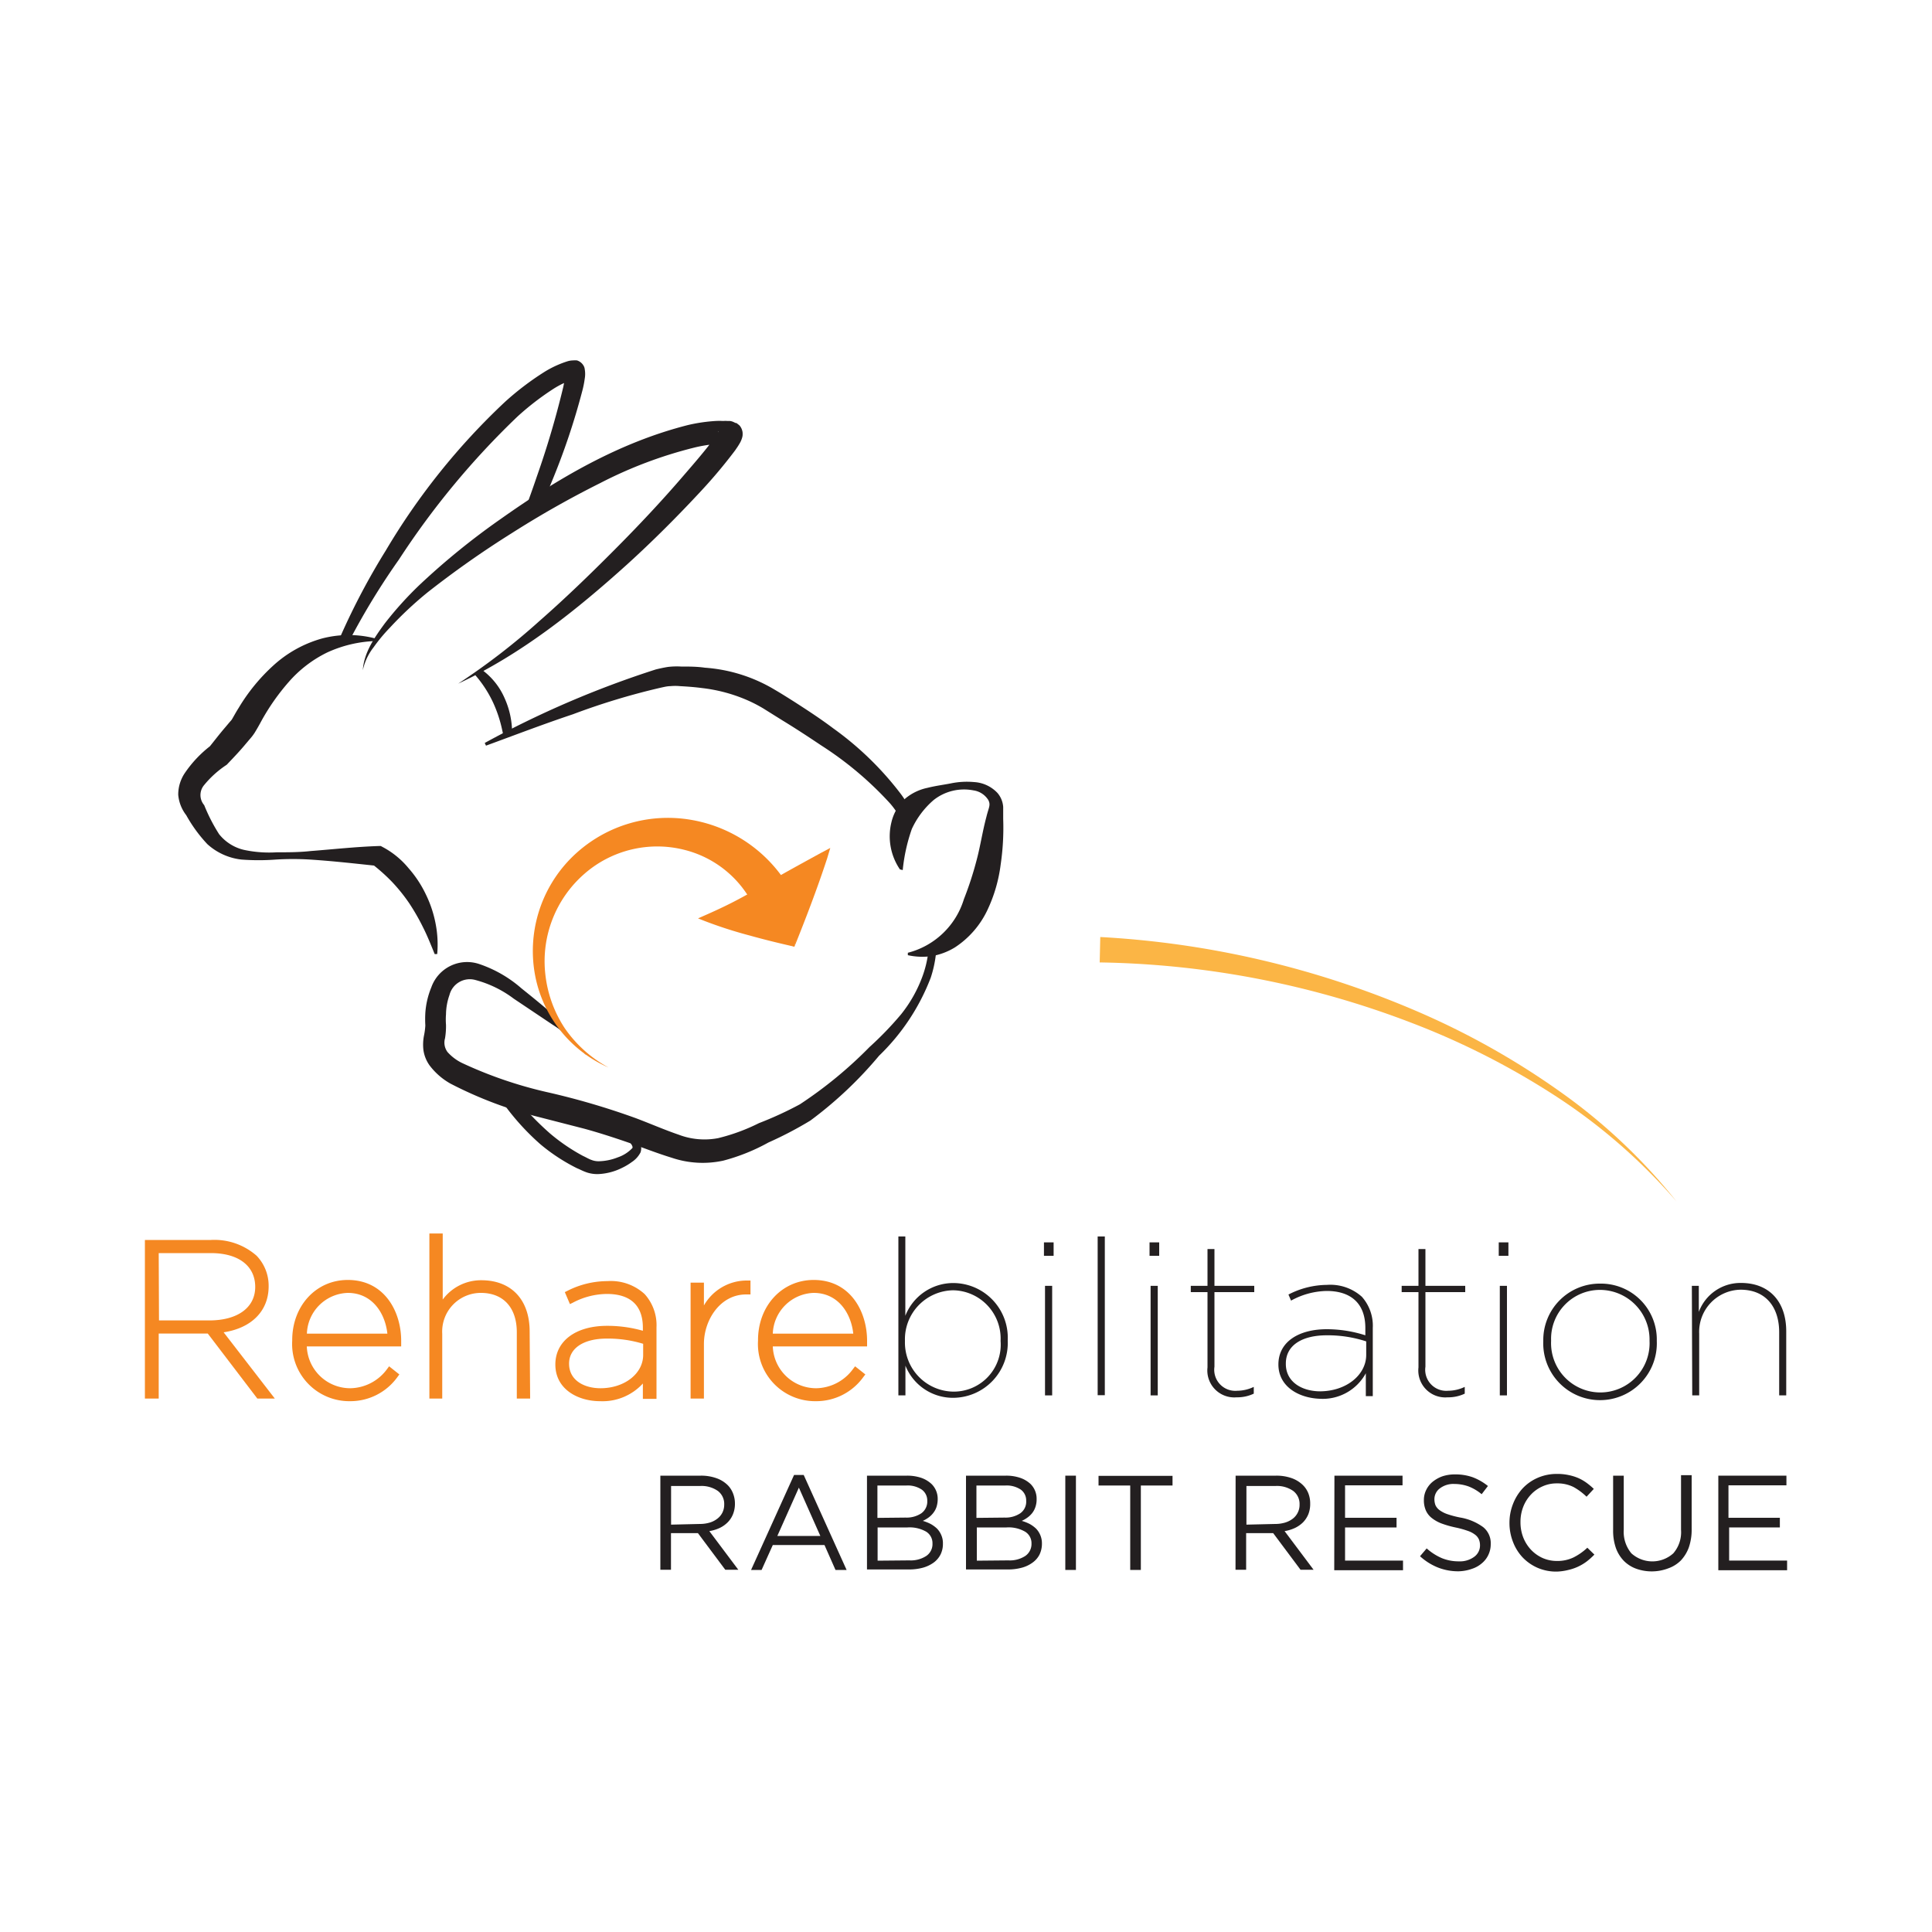 <svg xmlns="http://www.w3.org/2000/svg" viewBox="0 0 200 200"><defs><style>.cls-1{fill:#fff;}.cls-2{fill:#f58822;}.cls-3{fill:#231f20;}.cls-4{fill:#fbb545;}</style></defs><title>x</title><g id="whiteboxes"><rect class="cls-1" width="200" height="200"/></g><g id="Layer_1" data-name="Layer 1"><path class="cls-2" d="M15.33,128.7h6.51a6.32,6.32,0,0,1,4.5,1.5,4.14,4.14,0,0,1,1.14,2.93v0c0,2.66-2,4.21-4.95,4.46l5.25,6.82h-1l-5.13-6.73H16.1v6.73h-.77Zm6.3,8.32c3.24,0,5.09-1.57,5.09-3.8v-.05c0-2.36-1.82-3.78-4.93-3.78H16.1V137Z"/><path class="cls-2" d="M28.45,144.78H26.64l-5.13-6.73H16.43v6.73H15V128.36h6.84A6.6,6.6,0,0,1,26.57,130a4.49,4.49,0,0,1,1.24,3.16c0,2.55-1.77,4.32-4.66,4.76ZM27,144.12h.13l-5.2-6.77H15.77v-8.29h6c3.29,0,5.26,1.54,5.26,4.11,0,2.06-1.37,3.51-3.61,4,2.34-.48,3.71-1.92,3.71-4a3.81,3.81,0,0,0-1-2.74,6,6,0,0,0-4.26-1.4H15.66v15.09h.11v-6.73h6l.17.13Zm-10.54-7.43h5.2c2.94,0,4.76-1.33,4.76-3.47s-1.68-3.5-4.6-3.5H16.43Z"/><path class="cls-2" d="M30.62,138.78v-.05c0-3.33,2.3-5.89,5.42-5.89,3.42,0,5.2,2.92,5.2,6v.25H31.41a4.88,4.88,0,0,0,4.86,5A5.14,5.14,0,0,0,40.34,142l.54.43a5.67,5.67,0,0,1-10.26-3.6Zm9.83-.39c-.11-2.47-1.62-4.88-4.45-4.88-2.57,0-4.46,2.09-4.59,4.88Z"/><path class="cls-2" d="M36.25,145.05a5.92,5.92,0,0,1-6-6.27v-.05c0-3.55,2.47-6.23,5.75-6.23,3.8,0,5.53,3.27,5.53,6.3v.58H31.76a4.5,4.5,0,0,0,4.51,4.33,4.81,4.81,0,0,0,3.81-2l.2-.27,1.06.84-.19.26A6,6,0,0,1,36.25,145.05ZM36,133.17c-2.9,0-5.09,2.39-5.09,5.56v.05a5.34,5.34,0,0,0,9.46,3.65l0,0a5.43,5.43,0,0,1-4.12,2,5.23,5.23,0,0,1-5.19-5.31l0-.34,0-.34c.14-3,2.21-5.2,4.92-5.2,3.12,0,4.67,2.69,4.78,5.2l0,.34h.11C40.88,136,39.35,133.17,36,133.17Zm-4.27,4.89H40.1c-.22-2.09-1.55-4.22-4.1-4.22A4.37,4.37,0,0,0,31.77,138.06Z"/><path class="cls-2" d="M44.78,128h.72v7.79a4.61,4.61,0,0,1,4.37-3c3,0,4.68,2,4.68,5v6.64h-.72v-6.53c0-2.63-1.42-4.41-4-4.41a4.36,4.36,0,0,0-4.28,4.55v6.39h-.72Z"/><path class="cls-2" d="M54.88,144.78H53.5v-6.86c0-2.55-1.39-4.08-3.72-4.08a4,4,0,0,0-4,4.22v6.72H44.45V127.69h1.38v6.84a4.93,4.93,0,0,1,4-2c3.09,0,5,2,5,5.31Zm-.72-.66h.06v-6.31c0-2.86-1.67-4.64-4.35-4.64a4.92,4.92,0,0,0-1,.09,5.05,5.05,0,0,1,.88-.08c2.7,0,4.38,1.82,4.38,4.74Zm-9,0h.06v-6.06c0-.18,0-.36,0-.53l0,.07v-9.25h-.06Z"/><path class="cls-2" d="M57.82,141.25v0c0-2.37,2.13-3.65,5-3.65a13,13,0,0,1,4,.63v-.76c0-2.57-1.53-3.83-4-3.83a8,8,0,0,0-3.7,1l-.27-.63a8.84,8.84,0,0,1,4-1,4.9,4.9,0,0,1,3.6,1.23,4.5,4.5,0,0,1,1.13,3.22v7.07h-.73v-2.37a5.06,5.06,0,0,1-4.77,2.64C59.93,144.72,57.82,143.55,57.82,141.25Zm9.09-1v-1.39a12.84,12.84,0,0,0-4.1-.63c-2.5,0-4.23,1-4.23,2.92v.05c0,1.87,1.69,2.83,3.58,2.83C64.91,144,66.91,142.29,66.91,140.26Z"/><path class="cls-2" d="M62.11,145.05c-2.22,0-4.62-1.19-4.62-3.8v0c0-2.42,2.1-4,5.35-4a13.4,13.4,0,0,1,3.71.51v-.31c0-2.89-2-3.5-3.71-3.5a7.62,7.62,0,0,0-3.55.91L59,135l-.53-1.24.28-.14a9.18,9.18,0,0,1,4.15-1,5.17,5.17,0,0,1,3.83,1.34,4.8,4.8,0,0,1,1.23,3.45v7.4H66.55v-1.59A5.66,5.66,0,0,1,62.11,145.05Zm.73-7.16c-2.27,0-4.69.87-4.69,3.32v0c0,2.16,2.05,3.14,4,3.14a6.17,6.17,0,0,0,1.33-.14,6.7,6.7,0,0,1-1.28.12c-2.3,0-3.91-1.3-3.91-3.16,0-2,1.79-3.31,4.56-3.31a14.09,14.09,0,0,1,2,.14A12.61,12.61,0,0,0,62.84,137.89Zm4.38,6.23h0v-6.74a4.13,4.13,0,0,0-1-3,4.58,4.58,0,0,0-3.36-1.13,8.28,8.28,0,0,0-3.57.82v0a8.09,8.09,0,0,1,3.53-.83c2.78,0,4.38,1.51,4.38,4.16l0,2.83c0,.14,0,.28,0,.41Zm-4.41-5.55c-2.4,0-3.9,1-3.9,2.59,0,1.78,1.63,2.55,3.25,2.55,2.48,0,4.42-1.51,4.42-3.45v-1.15A12.54,12.54,0,0,0,62.81,138.57Z"/><path class="cls-2" d="M71.82,133.11h.72v3.46a5.15,5.15,0,0,1,4.82-3.69v.74h-.12c-2.74,0-4.7,2.66-4.7,5.45v5.38h-.72Z"/><path class="cls-2" d="M72.87,144.78H71.49v-12h1.38v2.36a5.11,5.11,0,0,1,4.35-2.58h.47V134h-.45c-2.7,0-4.37,2.66-4.37,5.12Zm-.72-.66h.06v-5.05c0-.21,0-.43,0-.64l0,.1v-5.09h-.06ZM77,133.21a4.17,4.17,0,0,0-2.34.87A4.45,4.45,0,0,1,77,133.3Z"/><path class="cls-2" d="M78.85,138.78v-.05c0-3.33,2.29-5.89,5.42-5.89,3.42,0,5.2,2.92,5.2,6v.25H79.63a4.9,4.9,0,0,0,4.86,5A5.15,5.15,0,0,0,88.57,142l.54.43a5.7,5.7,0,0,1-4.64,2.34A5.61,5.61,0,0,1,78.85,138.78Zm9.83-.39c-.11-2.47-1.62-4.88-4.46-4.88-2.56,0-4.45,2.09-4.59,4.88Z"/><path class="cls-2" d="M84.47,145.05a5.92,5.92,0,0,1-6-6.27v-.05c0-3.55,2.48-6.23,5.76-6.23,3.8,0,5.53,3.27,5.53,6.3v.58H80a4.49,4.49,0,0,0,4.5,4.33,4.81,4.81,0,0,0,3.81-2l.21-.27,1.06.84-.2.26A6,6,0,0,1,84.47,145.05Zm-.2-11.88c-2.9,0-5.09,2.39-5.09,5.56v.05a5.34,5.34,0,0,0,9.46,3.65l0,0a5.45,5.45,0,0,1-4.13,2,5.24,5.24,0,0,1-5.19-5.31v-.68c.15-3,2.22-5.2,4.92-5.2,3.13,0,4.68,2.69,4.79,5.2v.34h.12C89.1,136,87.58,133.17,84.27,133.17ZM80,138.06h8.33c-.22-2.09-1.55-4.22-4.1-4.22A4.38,4.38,0,0,0,80,138.06Z"/><path class="cls-3" d="M93.73,141.37v3.08H93V128h.72v8.21a5.33,5.33,0,0,1,5-3.39,5.66,5.66,0,0,1,5.6,5.91v.05a5.68,5.68,0,0,1-5.6,5.92A5.29,5.29,0,0,1,93.73,141.37Zm9.85-2.55v0a5,5,0,0,0-4.9-5.25,5.07,5.07,0,0,0-5,5.22v.05a5.08,5.08,0,0,0,5,5.22A4.86,4.86,0,0,0,103.58,138.82Z"/><path class="cls-3" d="M108.07,128.61h1V130h-1Zm.11,4.5h.74v11.34h-.74Z"/><path class="cls-3" d="M113.63,128h.74v16.43h-.74Z"/><path class="cls-3" d="M119,128.61h1V130h-1Zm.11,4.5h.74v11.34h-.74Z"/><path class="cls-3" d="M125,141.55v-7.79h-1.73v-.65H125V129.3h.72v3.81h4.12v.65h-4.12v7.72a2.18,2.18,0,0,0,2.36,2.49,4,4,0,0,0,1.71-.4v.7a4,4,0,0,1-1.78.38A2.79,2.79,0,0,1,125,141.55Z"/><path class="cls-3" d="M132.34,141.25v0c0-2.37,2.14-3.65,5-3.65a13.09,13.09,0,0,1,4,.63v-.76c0-2.57-1.53-3.83-4-3.83a7.89,7.89,0,0,0-3.69,1l-.27-.63a8.83,8.83,0,0,1,4-1,4.88,4.88,0,0,1,3.6,1.23,4.5,4.5,0,0,1,1.13,3.22v7.07h-.72v-2.37a5.08,5.08,0,0,1-4.77,2.64C134.46,144.72,132.34,143.55,132.34,141.25Zm9.09-1v-1.39a12.82,12.82,0,0,0-4.09-.63c-2.5,0-4.23,1-4.23,2.92v.05c0,1.87,1.68,2.83,3.57,2.83C139.43,144,141.43,142.29,141.43,140.26Z"/><path class="cls-3" d="M146.84,141.55v-7.79H145.1v-.65h1.74V129.3h.72v3.81h4.12v.65h-4.12v7.72a2.18,2.18,0,0,0,2.36,2.49,4,4,0,0,0,1.71-.4v.7a4,4,0,0,1-1.78.38A2.79,2.79,0,0,1,146.84,141.55Z"/><path class="cls-3" d="M155.15,128.61h1V130h-1Zm.11,4.5H156v11.34h-.74Z"/><path class="cls-3" d="M159.76,138.82v0a5.84,5.84,0,0,1,5.9-5.94,5.78,5.78,0,0,1,5.85,5.89v.05a5.88,5.88,0,1,1-11.75,0Zm11,0v-.05a5.14,5.14,0,0,0-5.13-5.24,5.06,5.06,0,0,0-5.06,5.24v.05a5.1,5.1,0,1,0,10.19,0Z"/><path class="cls-3" d="M175.14,133.11h.72v2.7a4.6,4.6,0,0,1,4.36-3c3,0,4.69,2,4.69,5v6.64h-.73v-6.53c0-2.63-1.41-4.41-4-4.41a4.36,4.36,0,0,0-4.28,4.55v6.39h-.72Z"/><path class="cls-3" d="M60.82,115.54a21.14,21.14,0,0,1,4.09,1.6,4.08,4.08,0,0,1,1,.7,1.36,1.36,0,0,1,.4,1.45,2.62,2.62,0,0,1-.9,1,6.19,6.19,0,0,1-1,.6,6.1,6.1,0,0,1-2.3.64,3.47,3.47,0,0,1-1.3-.14c-.46-.15-.72-.31-1.09-.46a19.18,19.18,0,0,1-3.76-2.46,25.25,25.25,0,0,1-5.52-6.9,43.19,43.19,0,0,1-1.92-3.93c-.57-1.34-1.05-2.7-1.72-4,1.77,2.33,3,5,4.63,7.3a30.63,30.63,0,0,0,5.49,6.38,19.43,19.43,0,0,0,3.43,2.34c.29.13.66.35.89.42a2,2,0,0,0,.83.13,5.61,5.61,0,0,0,1.88-.4,3.73,3.73,0,0,0,1.48-.93c.22-.16-.3-.81-.85-1.18A32.67,32.67,0,0,0,60.82,115.54Z"/><path class="cls-1" d="M33.52,75.31s-2.06-4.15,7.89-19.05S58.62,38.13,59.52,38.34s-4.2,17.38-11.67,28.81"/><path class="cls-3" d="M33.52,75.31a9,9,0,0,1,.19-4.88,34.84,34.84,0,0,1,1.59-4.68A71.79,71.79,0,0,1,39.93,57,69.82,69.82,0,0,1,52.28,41.6a29.39,29.39,0,0,1,4-3.05,10.54,10.54,0,0,1,2.5-1.16,2.1,2.1,0,0,1,.53-.08,2.27,2.27,0,0,1,.42,0,1.19,1.19,0,0,1,.72.62.86.86,0,0,1,.08.28,2.84,2.84,0,0,1,0,1,9.81,9.81,0,0,1-.26,1.29,71.76,71.76,0,0,1-3.16,9.38c-1.24,3-2.59,6-4.1,8.95a66.62,66.62,0,0,1-5.2,8.32,90.86,90.86,0,0,0,4.26-8.77q1.95-4.46,3.51-9.07a93.52,93.52,0,0,0,2.73-9.25c.08-.39.15-.77.2-1.12,0-.12,0-.42,0-.25l0,.13a.86.86,0,0,0,.62.51c.08,0,.07,0,.12,0s0,0-.07,0a9.16,9.16,0,0,0-1.9.93,28.19,28.19,0,0,0-3.72,2.87A83.32,83.32,0,0,0,41.3,57.92a73.77,73.77,0,0,0-5.06,8.27,34.07,34.07,0,0,0-2,4.4,14.54,14.54,0,0,0-.65,2.32A5.56,5.56,0,0,0,33.52,75.31Z"/><path class="cls-3" d="M47.43,68.18a7.16,7.16,0,0,1,4.8,4.08A8.74,8.74,0,0,1,53,75.42,8.58,8.58,0,0,1,52.9,77a13.31,13.31,0,0,1-.38,1.54c-.17-1-.31-2-.54-3a13.53,13.53,0,0,0-.91-2.76,12.22,12.22,0,0,0-1.51-2.46A13.94,13.94,0,0,0,47.43,68.18Z"/><path class="cls-1" d="M50.23,77S66.06,69.86,70.07,70c3.68.09,6.58.54,9.76,2.51,4.48,2.78,9.88,6.21,13.07,10.4a10.64,10.64,0,0,1,1.94,5.53c.42,3.12,1.86,6.09,1.73,9.27a15.05,15.05,0,0,1-4.45,9.49c-8.31,8.88-9.54,8.34-13.58,10.34-7.63,3.77-8.11.32-19.45-2.45-17.37-4.24-13.77-6.51-14-9.07s.9-8.78,8.33-3.28c4.81,3.56,7.27,5.45,7.27,6.43"/><path class="cls-3" d="M50.18,76.91A101.1,101.1,0,0,1,67.89,69.3c.41-.1.82-.19,1.26-.26A7.94,7.94,0,0,1,70.5,69c.82,0,1.64,0,2.47.12a16.27,16.27,0,0,1,7.23,2.28c.72.42,1.38.84,2.06,1.27,1.35.87,2.7,1.75,4,2.73a32.68,32.68,0,0,1,7,6.8,9.75,9.75,0,0,1,1.87,4.7c.12.81.16,1.62.3,2.37s.3,1.53.49,2.31a29.59,29.59,0,0,1,1,4.75,12.21,12.21,0,0,1-.57,4.88A22.28,22.28,0,0,1,91,109.29,41.27,41.27,0,0,1,83.89,116a38.67,38.67,0,0,1-4.34,2.27,20.25,20.25,0,0,1-4.68,1.88,10,10,0,0,1-5.33-.3c-1.63-.5-3.09-1.09-4.57-1.6s-3-1-4.46-1.4l-4.63-1.19a42,42,0,0,1-9.24-3.48,7,7,0,0,1-2.17-1.89,3.58,3.58,0,0,1-.64-1.61,4.88,4.88,0,0,1,.07-1.52,7.09,7.09,0,0,0,.13-1,11.57,11.57,0,0,1,0-1.3,8.44,8.44,0,0,1,.62-2.65,3.93,3.93,0,0,1,5-2.4A12.9,12.9,0,0,1,54,102.33c1.25,1,2.48,2,3.69,3.08.6.53,1.2,1.06,1.78,1.64a10.1,10.1,0,0,1,.81.91,2.14,2.14,0,0,1,.53,1.17h-.25c-.17-.66-.9-1.17-1.47-1.66s-1.26-1-1.91-1.41l-4-2.68a11.47,11.47,0,0,0-4-1.94A2.17,2.17,0,0,0,46.53,103a6.23,6.23,0,0,0-.36,2,7,7,0,0,0,0,1.09,7.7,7.7,0,0,1-.1,1.39,1.63,1.63,0,0,0,.26,1.43,4.86,4.86,0,0,0,1.5,1.13,43.67,43.67,0,0,0,8.72,3,76.8,76.8,0,0,1,9.29,2.72c1.51.57,3,1.22,4.41,1.7a7.5,7.5,0,0,0,4.09.36,19.94,19.94,0,0,0,4.22-1.55,37.18,37.18,0,0,0,4.24-1.95,43.84,43.84,0,0,0,7.21-5.93A34.4,34.4,0,0,0,93.28,105a13.94,13.94,0,0,0,2.24-4,11.19,11.19,0,0,0,.63-4.55,25.89,25.89,0,0,0-1-4.59c-.22-.77-.45-1.55-.62-2.34s-.29-1.6-.46-2.35a8.45,8.45,0,0,0-1.93-4,35.66,35.66,0,0,0-7.12-6c-1.3-.87-2.62-1.74-4-2.58l-2-1.25a14.76,14.76,0,0,0-2-1,16.43,16.43,0,0,0-4.32-1.11c-.75-.1-1.53-.16-2.3-.2a5.1,5.1,0,0,0-1,0c-.35,0-.72.1-1.09.18a71.64,71.64,0,0,0-9,2.73c-3,1-6,2.15-9,3.25Z"/><path class="cls-1" d="M93.28,90.05c0-.29-2.16-7.07,5.15-8.56,3.3-.68,5,.84,4.64,2.48S102.75,98.64,94,98.76"/><path class="cls-3" d="M93.16,90a6.09,6.09,0,0,1-.88-4.88,4.85,4.85,0,0,1,1.37-2.4A5.23,5.23,0,0,1,96,81.56c.83-.21,1.63-.31,2.41-.46a8.19,8.19,0,0,1,2.43-.14,3.6,3.6,0,0,1,2.42,1.13,2.48,2.48,0,0,1,.59,1.45c0,.65,0,.83,0,1.23a26.07,26.07,0,0,1-.26,4.72,15.55,15.55,0,0,1-1.37,4.71,9.42,9.42,0,0,1-3.36,3.87,6.79,6.79,0,0,1-2.42.91,7,7,0,0,1-2.46-.1v-.25a8.19,8.19,0,0,0,5.8-5.54A35.58,35.58,0,0,0,101.11,89c.38-1.43.59-2.9,1-4.43.24-1,.47-1.22.2-1.75a2.17,2.17,0,0,0-1.54-1,5.07,5.07,0,0,0-4.12,1,8.8,8.8,0,0,0-2.26,3,18.17,18.17,0,0,0-.94,4.25Z"/><path class="cls-1" d="M63,110.51A12.83,12.83,0,1,1,80.44,94"/><path class="cls-2" d="M63,110.51A13.07,13.07,0,0,1,55.4,101a13.66,13.66,0,0,1,3.67-12.12,14.14,14.14,0,0,1,12.53-4,14.64,14.64,0,0,1,10.8,8.34l-3.92,1.64A10.93,10.93,0,0,0,70.94,88a11.45,11.45,0,0,0-10.41,2.43,12,12,0,0,0-4.08,10.4,12.62,12.62,0,0,0,2,5.59A13,13,0,0,0,63,110.51Z"/><polygon class="cls-2" points="82.22 97.98 72.98 95.08 85.12 88.73 82.22 97.98"/><path class="cls-2" d="M82.24,98c-1.46-.33-3-.7-4.61-1.15a45.08,45.08,0,0,1-4.74-1.53l-.63-.25.59-.26c1.05-.46,2.09-.94,3.1-1.46s2-1.08,3-1.67c2-1.19,4-2.27,6-3.37l1-.53-.32,1.07C84.58,92.06,83.36,95.21,82.24,98Zm0-.08c.82-3.36,1.54-6.37,2.49-9.34l.64.53c-2,1-4.08,2.06-6.17,3q-1.56.7-3.09,1.5t-3,1.71l0-.51a39.74,39.74,0,0,1,4.51,1.38C79.06,96.7,80.58,97.3,82.2,97.94Z"/><path class="cls-1" d="M45.11,98.76c-1-7.38-6-10.18-6-10.18s-3.69-.18-12,0c-5.12.11-5.85-3.09-7-5s.24-3.67,2.57-5.46c0,0,1.57-1.79,2.4-2.83s4.56-10.14,13.88-9.11"/><path class="cls-3" d="M45,98.77c-.41-1-.76-1.89-1.2-2.76a22.74,22.74,0,0,0-1.44-2.51,17.76,17.76,0,0,0-1.76-2.19,19,19,0,0,0-2-1.8l.47.13c-2.27-.24-4.62-.51-7-.66-1.16-.07-2.33-.07-3.49,0a24.06,24.06,0,0,1-3.6,0,6.3,6.3,0,0,1-3.51-1.59,14.89,14.89,0,0,1-2.19-3,4,4,0,0,1-.83-2.12A4,4,0,0,1,19.15,80a12.19,12.19,0,0,1,2.69-2.83l-.18.17c.55-.68,1.08-1.38,1.66-2.05l.42-.5.22-.25.09-.14c.19-.33.42-.75.67-1.14a19.29,19.29,0,0,1,3.6-4.39,12.43,12.43,0,0,1,5-2.77,10.91,10.91,0,0,1,5.56,0l0,.26a13,13,0,0,0-5,1.18,12.61,12.61,0,0,0-3.94,3,22.78,22.78,0,0,0-2.89,4.11c-.21.39-.41.75-.68,1.19l-.12.18-.17.23-.22.26-.44.52c-.58.7-1.21,1.36-1.82,2l-.1.11-.08.06a10.29,10.29,0,0,0-2.28,2.06,1.6,1.6,0,0,0,0,2.09,17.9,17.9,0,0,0,1.54,3,4.64,4.64,0,0,0,2.58,1.63,12.45,12.45,0,0,0,3.38.25c1.17,0,2.34,0,3.51-.13,2.34-.18,4.66-.44,7.06-.52h.21l.26.14a8.82,8.82,0,0,1,2.61,2.15,11.74,11.74,0,0,1,1.8,2.73,12,12,0,0,1,1,3,11.22,11.22,0,0,1,.17,3.16Z"/><path class="cls-1" d="M37.56,69.38s-.34-4.63,14.5-14.66S74.85,44.44,75.6,45,59.88,64.23,47.43,70.88"/><path class="cls-3" d="M37.56,69.38c.11-1.82,1.22-3.41,2.27-4.84a36.41,36.41,0,0,1,3.61-4,74.65,74.65,0,0,1,8.37-6.8C57.69,49.58,64,45.83,71.22,44a17.15,17.15,0,0,1,2.85-.42,6.82,6.82,0,0,1,.79,0,2.66,2.66,0,0,1,.45,0l.25,0a1.23,1.23,0,0,1,.36.1l.23.11.11,0c0,.05,0,0,.3.26a1.36,1.36,0,0,1,.31.7,2,2,0,0,1,0,.35,1.6,1.6,0,0,1-.08.32,2.42,2.42,0,0,1-.25.53c-.15.26-.29.45-.43.66a52.43,52.43,0,0,1-3.52,4.2c-2.45,2.64-5,5.19-7.64,7.59-5.31,4.79-11,9.34-17.52,12.37a69.24,69.24,0,0,0,8.43-6.5c2.66-2.33,5.21-4.8,7.71-7.31s4.92-5.08,7.22-7.76c1.14-1.32,2.32-2.68,3.28-4a3.3,3.3,0,0,0,.3-.47c0-.05.07-.13,0-.07a.43.43,0,0,0,0,.17,1.22,1.22,0,0,0,0,.27,1.29,1.29,0,0,0,.29.62l.26.24.07,0c.18,0,0,0,0,0l-.21,0a5.34,5.34,0,0,0-.55,0,14.31,14.31,0,0,0-2.42.39,44.63,44.63,0,0,0-9.68,3.66,101.45,101.45,0,0,0-9.18,5.2,100.52,100.52,0,0,0-8.66,6.09A37.62,37.62,0,0,0,40.34,65a17.18,17.18,0,0,0-1.66,2A5.83,5.83,0,0,0,37.56,69.38Z"/><path class="cls-4" d="M113.9,97a96.11,96.11,0,0,1,32.79,7.69,80.22,80.22,0,0,1,14.67,8.22,59,59,0,0,1,12.19,11.46A58.93,58.93,0,0,0,161,113.44a79.35,79.35,0,0,0-14.81-7.53,94,94,0,0,0-32.35-6.28Z"/><path class="cls-3" d="M68.36,152.76h4.19a4.69,4.69,0,0,1,1.61.26,3.13,3.13,0,0,1,1.17.72,2.45,2.45,0,0,1,.55.85,2.83,2.83,0,0,1,.2,1.07v0a2.86,2.86,0,0,1-.2,1.09,2.5,2.5,0,0,1-.55.84,3,3,0,0,1-.84.59,4.08,4.08,0,0,1-1.06.32l3,4H75.08l-2.83-3.79H69.46v3.79h-1.1Zm4.1,5a3.57,3.57,0,0,0,1-.14,2.35,2.35,0,0,0,.79-.4,1.79,1.79,0,0,0,.53-.63,1.86,1.86,0,0,0,.19-.84v0a1.68,1.68,0,0,0-.66-1.41,2.94,2.94,0,0,0-1.84-.51h-3v4Z"/><path class="cls-3" d="M82.2,152.69h1l4.44,9.83H86.49l-1.14-2.58H80l-1.16,2.58H77.75ZM84.92,159l-2.22-5-2.23,5Z"/><path class="cls-3" d="M89.75,152.76H93.9a4.55,4.55,0,0,1,1.48.23,3,3,0,0,1,1.06.64,2.14,2.14,0,0,1,.63,1.55v0a2.65,2.65,0,0,1-.13.84,2.09,2.09,0,0,1-.36.64,2.35,2.35,0,0,1-.49.46,3.5,3.5,0,0,1-.56.32,4.71,4.71,0,0,1,.81.32,3.29,3.29,0,0,1,.66.48,2.23,2.23,0,0,1,.44.67,2.05,2.05,0,0,1,.17.89v0a2.44,2.44,0,0,1-.25,1.13,2.37,2.37,0,0,1-.71.83,3.52,3.52,0,0,1-1.12.53,5.48,5.48,0,0,1-1.45.18H89.75Zm4,4.34a2.75,2.75,0,0,0,1.62-.44,1.49,1.49,0,0,0,.62-1.3v0a1.39,1.39,0,0,0-.56-1.15,2.61,2.61,0,0,0-1.6-.43h-3v3.35Zm.39,4.43a2.93,2.93,0,0,0,1.75-.46,1.48,1.48,0,0,0,.64-1.28v0a1.4,1.4,0,0,0-.65-1.23,3.44,3.44,0,0,0-1.94-.44H90.85v3.44Z"/><path class="cls-3" d="M100,152.76h4.14a4.47,4.47,0,0,1,1.48.23,3,3,0,0,1,1.07.64,2.14,2.14,0,0,1,.62,1.55v0a2.39,2.39,0,0,1-.13.84,2.07,2.07,0,0,1-.35.64,2.4,2.4,0,0,1-.5.46,3.11,3.11,0,0,1-.56.32,4.5,4.5,0,0,1,.82.32,3.29,3.29,0,0,1,.66.48,2.19,2.19,0,0,1,.61,1.56v0a2.57,2.57,0,0,1-.25,1.13,2.3,2.3,0,0,1-.72.83,3.32,3.32,0,0,1-1.12.53,5.43,5.43,0,0,1-1.45.18H100Zm4,4.34a2.74,2.74,0,0,0,1.61-.44,1.46,1.46,0,0,0,.62-1.3v0a1.38,1.38,0,0,0-.55-1.15,2.63,2.63,0,0,0-1.6-.43h-3v3.35Zm.39,4.43a2.93,2.93,0,0,0,1.75-.46,1.5,1.5,0,0,0,.64-1.28v0a1.39,1.39,0,0,0-.66-1.23,3.4,3.4,0,0,0-1.93-.44h-3.07v3.44Z"/><path class="cls-3" d="M110.28,152.76h1.1v9.76h-1.1Z"/><path class="cls-3" d="M117,153.78h-3.28v-1h7.66v1h-3.28v8.74H117Z"/><path class="cls-3" d="M127.91,152.76h4.2a4.73,4.73,0,0,1,1.61.26,3.17,3.17,0,0,1,1.16.72,2.47,2.47,0,0,1,.56.85,2.83,2.83,0,0,1,.19,1.07v0a2.86,2.86,0,0,1-.19,1.09,2.66,2.66,0,0,1-.55.84,3.07,3.07,0,0,1-.85.59,4,4,0,0,1-1.06.32l3,4h-1.35l-2.83-3.79H129v3.79h-1.1Zm4.11,5a3.55,3.55,0,0,0,1-.14,2.5,2.5,0,0,0,.8-.4,1.76,1.76,0,0,0,.52-.63,1.74,1.74,0,0,0,.19-.84v0a1.68,1.68,0,0,0-.66-1.41,2.92,2.92,0,0,0-1.84-.51h-3v4Z"/><path class="cls-3" d="M138.14,152.76h7.05v1h-5.95v3.36h5.33v1h-5.33v3.43h6v1h-7.12Z"/><path class="cls-3" d="M151,162.66a5.7,5.7,0,0,1-2.14-.39A6.11,6.11,0,0,1,147,161.1l.69-.81a5.77,5.77,0,0,0,1.55,1,4.57,4.57,0,0,0,1.79.34,2.48,2.48,0,0,0,1.58-.47,1.45,1.45,0,0,0,.6-1.19v0a1.64,1.64,0,0,0-.11-.6,1.25,1.25,0,0,0-.4-.5,2.61,2.61,0,0,0-.77-.4,9.53,9.53,0,0,0-1.27-.35,10.32,10.32,0,0,1-1.46-.42,3.78,3.78,0,0,1-1-.57,2.05,2.05,0,0,1-.6-.78,2.62,2.62,0,0,1-.2-1.05v0a2.33,2.33,0,0,1,.24-1.06,2.5,2.5,0,0,1,.67-.85,3.52,3.52,0,0,1,1-.56,4.06,4.06,0,0,1,1.29-.2,5.32,5.32,0,0,1,1.87.3,5.77,5.77,0,0,1,1.56.9l-.65.85a4.79,4.79,0,0,0-1.37-.81,4.36,4.36,0,0,0-1.44-.25,2.3,2.3,0,0,0-1.52.46,1.39,1.39,0,0,0-.56,1.12v0a1.75,1.75,0,0,0,.11.62,1.33,1.33,0,0,0,.41.5,3,3,0,0,0,.81.42,10.1,10.1,0,0,0,1.32.35,5.63,5.63,0,0,1,2.4,1,2.13,2.13,0,0,1,.78,1.75v0a2.57,2.57,0,0,1-.25,1.13,2.51,2.51,0,0,1-.68.87,2.94,2.94,0,0,1-1,.56A4.43,4.43,0,0,1,151,162.66Z"/><path class="cls-3" d="M161.17,162.69a4.86,4.86,0,0,1-2-.39,4.79,4.79,0,0,1-1.54-1.07,4.84,4.84,0,0,1-1-1.6,5.34,5.34,0,0,1-.37-2v0a5.28,5.28,0,0,1,.37-1.95,5.1,5.1,0,0,1,1-1.61,4.71,4.71,0,0,1,1.56-1.09,4.93,4.93,0,0,1,2-.4,5.48,5.48,0,0,1,1.2.12,5.08,5.08,0,0,1,1,.31,4.71,4.71,0,0,1,.85.49,7.36,7.36,0,0,1,.75.63l-.75.81a6.36,6.36,0,0,0-1.34-1,3.71,3.71,0,0,0-1.73-.38,3.49,3.49,0,0,0-1.49.31,3.64,3.64,0,0,0-1.2.85,3.91,3.91,0,0,0-.8,1.28,4.24,4.24,0,0,0-.28,1.56v0a4.3,4.3,0,0,0,.28,1.58,4,4,0,0,0,.8,1.28,3.82,3.82,0,0,0,1.2.86,3.64,3.64,0,0,0,1.49.31,3.84,3.84,0,0,0,1.73-.37,6,6,0,0,0,1.42-1l.73.71a7.45,7.45,0,0,1-.79.71,5,5,0,0,1-1.9.88A5.61,5.61,0,0,1,161.17,162.69Z"/><path class="cls-3" d="M171.05,162.67a4.76,4.76,0,0,1-1.65-.27,3.45,3.45,0,0,1-1.29-.81,3.72,3.72,0,0,1-.83-1.33,5.41,5.41,0,0,1-.29-1.83v-5.67h1.1v5.6a3.47,3.47,0,0,0,.79,2.44,3.24,3.24,0,0,0,4.34,0,3.33,3.33,0,0,0,.8-2.42v-5.67h1.1v5.59a5.63,5.63,0,0,1-.29,1.88,3.94,3.94,0,0,1-.83,1.36,3.45,3.45,0,0,1-1.29.81A4.82,4.82,0,0,1,171.05,162.67Z"/><path class="cls-3" d="M177.88,152.76h7.05v1h-6v3.36h5.32v1H179v3.43h6v1h-7.12Z"/></g></svg>